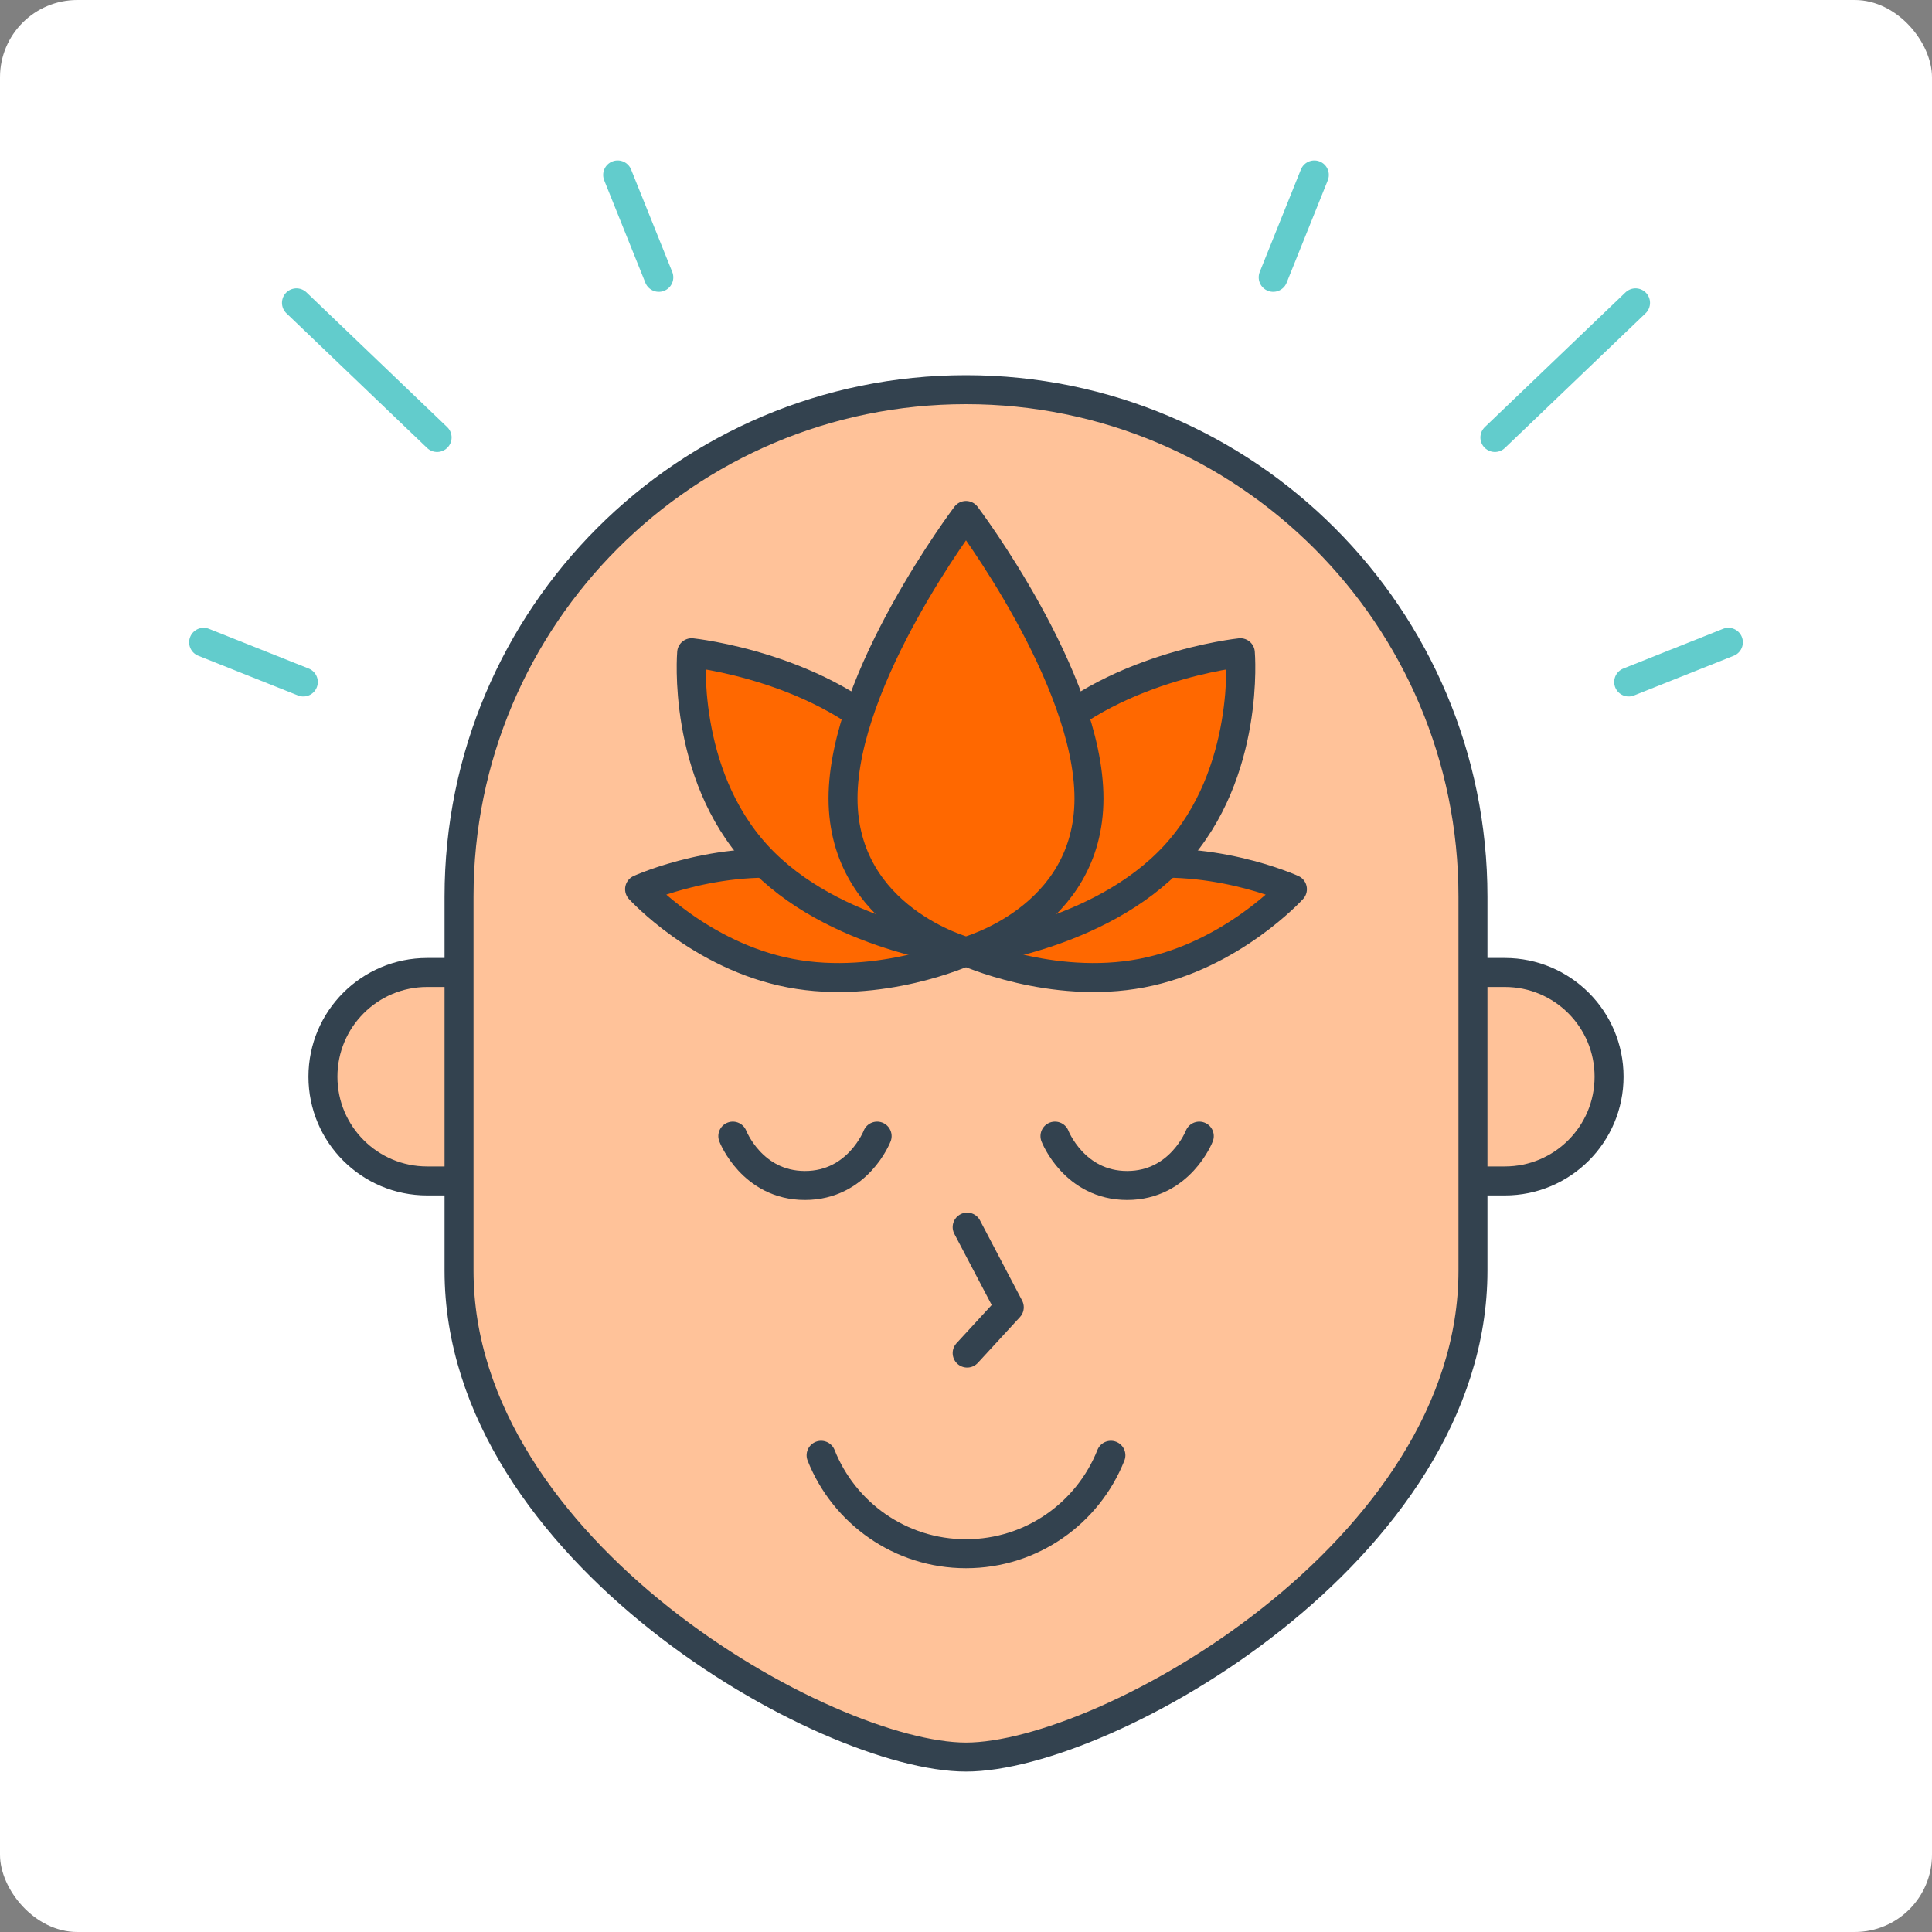 <?xml version="1.0" encoding="UTF-8"?>
<svg id="Layer_1" xmlns="http://www.w3.org/2000/svg" viewBox="0 0 200 200">
  <rect x="0" y="0" width="200" height="200" fill="#808080" stroke="none"/>
  <defs>
    <style>
      .cls-1, .cls-2, .cls-3 {
        fill: none;
      }

      .cls-4 {
        fill: #ffc299;
      }

      .cls-4, .cls-2, .cls-5, .cls-3 {
        stroke-linecap: round;
        stroke-linejoin: round;
        stroke-width: 3px;
      }

      .cls-4, .cls-5, .cls-3 {
        stroke: #33424f;
      }

      .cls-2 {
        stroke: #62cccc;
      }

      .cls-6 {
        fill: #fff;
      }

      .cls-5 {
        fill: #ff6800;
      }
    </style>
  </defs>
  <rect class="cls-6" x="0" width="200" height="200" rx="8" ry="8"/>
  <g>
    <g>
      <g>
        <g>
          <path class="cls-4" d="M47.55,122.25h-3.33c-5.96,0-10.79-4.83-10.79-10.79h0c0-5.96,4.83-10.79,10.79-10.79h3.33"/>
          <path class="cls-4" d="M152.45,122.25h3.33c5.96,0,10.79-4.83,10.79-10.79h0c0-5.96-4.83-10.79-10.79-10.79h-3.33"/>
        </g>
        <path class="cls-4" d="M100,181.89c-14.49,0-52.48-21.37-52.48-50.35v-38.72c0-28.99,23.5-52.48,52.48-52.48h0c28.99,0,52.48,23.5,52.48,52.48v38.72c0,28.99-37.99,50.35-52.48,50.35Z"/>
        <g>
          <g>
            <g>
              <path class="cls-1" d="M118.5,154.02c0,7.6-7.02,20.75-18.5,20.75s-18.5-13.16-18.5-20.75,8.37-9.67,18.5-9.67,18.5,2.07,18.5,9.67Z"/>
              <path class="cls-1" d="M115.23,164.71c-2.16-4.06-7.95-6.97-14.77-6.97-7.3,0-13.41,3.33-15.17,7.82,3.18,5.02,8.23,9.21,14.71,9.21,6.84,0,12.1-4.68,15.23-10.06Z"/>
              <path class="cls-1" d="M118.5,154.02c0,7.6-7.02,20.75-18.5,20.75s-18.5-13.16-18.5-20.75,8.37-9.67,18.5-9.67,18.5,2.07,18.5,9.67Z"/>
            </g>
            <path class="cls-3" d="M115,150.65c-2.37,5.97-8.19,10.19-15,10.19-6.81,0-12.63-4.22-15-10.19"/>
            <path class="cls-1" d="M114.84,159.1c0,3.59-6.64,3.41-14.84,3.41s-14.84.17-14.84-3.41,6.64-10.13,14.84-10.13,14.84,6.54,14.84,10.13Z"/>
          </g>
          <path class="cls-1" d="M120.16,136.33v2.11c0,11.14-9.03,20.16-20.16,20.16h0c-11.14,0-20.16-9.03-20.16-20.16v-2.11c0-2.09,1.69-3.78,3.78-3.78h32.77c2.09,0,3.78,1.69,3.78,3.78Z"/>
          <path class="cls-1" d="M100,181.89c-18.5,0-52.45-23.48-52.45-52.45v-19.95c0-28.97,23.48-52.45,52.45-52.45h0c28.97,0,52.45,23.48,52.45,52.45v19.95c0,28.97-33.95,52.45-52.45,52.45Z"/>
          <g>
            <g>
              <rect class="cls-1" x="77.51" y="111.07" width="11.64" height="11.65" rx="5.82" ry="5.82"/>
              <rect class="cls-1" x="110.86" y="111.07" width="11.63" height="11.65" rx="5.82" ry="5.82"/>
            </g>
            <path class="cls-3" d="M75.86,117.61s1.98,5.11,7.47,5.11,7.47-5.11,7.47-5.11"/>
            <path class="cls-3" d="M109.21,117.61s1.98,5.11,7.47,5.11,7.47-5.11,7.47-5.11"/>
            <g>
              <path class="cls-1" d="M125.81,112.15c-6.21,1.56-12.52-2.22-14.08-8.44"/>
              <path class="cls-1" d="M74.19,112.1c6.19,1.65,12.55-2.04,14.2-8.22"/>
            </g>
          </g>
          <polyline class="cls-3" points="100.12 127.03 104.48 135.33 100.12 140.07"/>
        </g>
      </g>
      <g>
        <g>
          <path class="cls-5" d="M81.81,100.74c9.33,1.78,18.19-2.24,18.19-2.24,0,0-6.27-6.91-15.6-8.69-9.33-1.78-18.19,2.24-18.19,2.24,0,0,6.27,6.91,15.6,8.69Z"/>
          <path class="cls-5" d="M78.37,88.53c7.84,8.54,21.63,9.98,21.63,9.98,0,0,1.07-12.42-6.77-20.96s-21.63-9.98-21.63-9.98c0,0-1.07,12.42,6.77,20.96Z"/>
        </g>
        <g>
          <path class="cls-5" d="M118.19,100.74c-9.33,1.78-18.19-2.24-18.19-2.24,0,0,6.27-6.91,15.6-8.69,9.33-1.78,18.19,2.24,18.19,2.24,0,0-6.27,6.91-15.6,8.69Z"/>
          <path class="cls-5" d="M121.63,88.53c-7.84,8.54-21.63,9.98-21.63,9.98,0,0-1.07-12.42,6.77-20.96,7.84-8.54,21.63-9.98,21.63-9.98,0,0,1.07,12.42-6.77,20.96Z"/>
        </g>
        <path class="cls-5" d="M112.73,82.65c0,12.47-12.73,15.85-12.73,15.85,0,0-12.73-3.39-12.73-15.85s12.73-29.29,12.73-29.29c0,0,12.73,16.82,12.73,29.29Z"/>
      </g>
    </g>
    <g>
      <g>
        <line class="cls-2" x1="45.25" y1="45.29" x2="30.69" y2="31.35"/>
        <line class="cls-2" x1="68.2" y1="28.71" x2="63.94" y2="18.11"/>
        <line class="cls-2" x1="31.4" y1="70.6" x2="21.08" y2="66.49"/>
      </g>
      <g>
        <line class="cls-2" x1="154.75" y1="45.29" x2="169.31" y2="31.35"/>
        <line class="cls-2" x1="131.8" y1="28.71" x2="136.06" y2="18.11"/>
        <line class="cls-2" x1="168.6" y1="70.6" x2="178.92" y2="66.49"/>
      </g>
    </g>
  </g>
</svg>